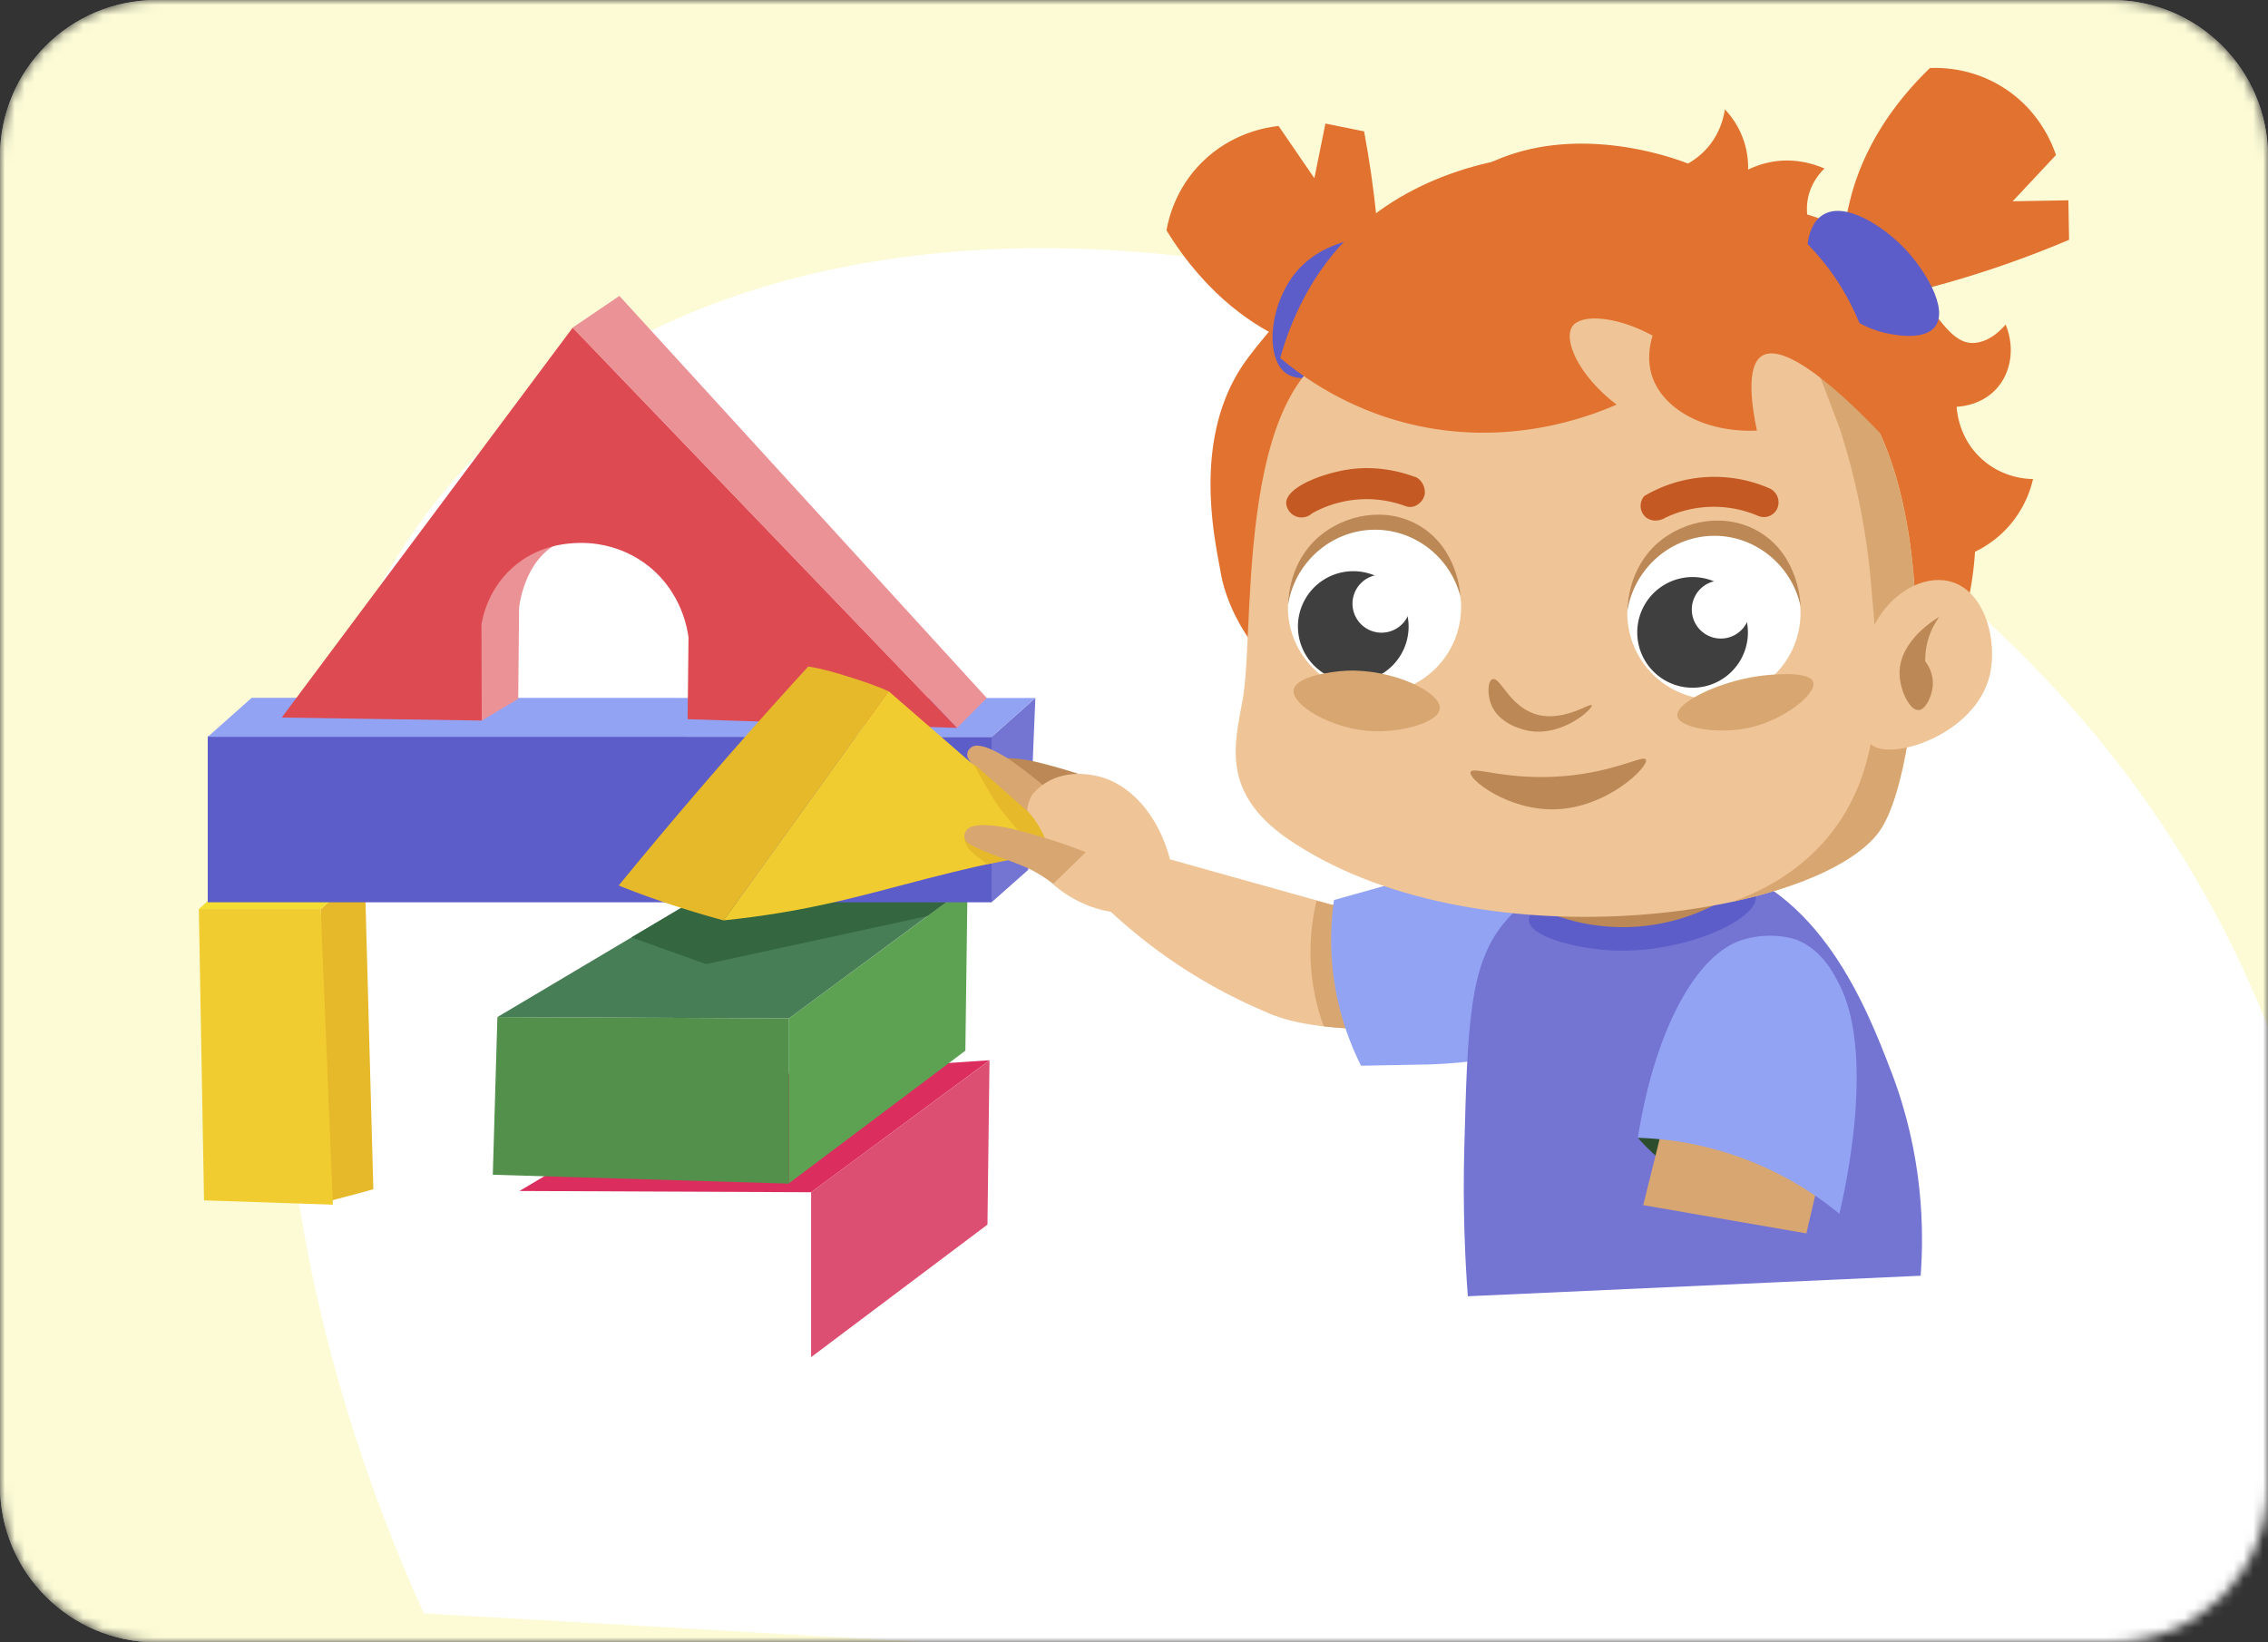 <svg xmlns="http://www.w3.org/2000/svg" width="232" height="168" fill="none" viewBox="0 0 232 168"><rect x="0" y="0" width="232" height="168" fill="#333333" stroke="none"/><mask id="a" width="232" height="168" x="0" y="0" maskUnits="userSpaceOnUse" style="mask-type:luminance"><path fill="#fff" d="M216 0H16C7.163 0 0 7.163 0 16v136c0 8.837 7.163 16 16 16h200c8.837 0 16-7.163 16-16V16c0-8.837-7.163-16-16-16"/></mask><g mask="url(#a)"><path fill="#fff" d="M0 16C0 7.16 7.16 0 16 0h200c8.84 0 16 7.16 16 16v136c0 8.84-7.16 16-16 16H16c-8.84 0-16-7.16-16-16z"/><path fill="#fcfbd6" d="M0 16C0 7.16 7.16 0 16 0h200c8.84 0 16 7.16 16 16v136c0 8.84-7.16 16-16 16H16c-8.84 0-16-7.16-16-16z"/><path fill="#fff" d="M43.35 165.04c-19.34-42.83-20.21-89.67 3.42-116.33C84.82 5.79 177.03 25.74 217.37 79c28.73 37.94 24.16 83.56 22.25 97.33-65.42-3.76-130.85-7.53-196.27-11.29"/><path fill="#e6b92b" d="m32.54 123.17 5.65-1.51-.89-32.64-4.49 3.97z"/><path fill="#f1cc30" d="M20.34 92.99h12.47l1.24 30.24-13.18-.44z"/><path fill="#f5de34" d="m37.3 89.01-12.46-.02-4.5 4h12.47z"/><path fill="#dd4e73" d="m82.97 138.83 18.04-13.56.21-16.8-18.25 13.49z"/><path fill="#db2e5e" d="m101.22 108.46-28.81 1.92-19.27 11.45 29.83.13z"/><path fill="#5da253" d="m80.71 121.04 18.04-13.56.22-16.8-18.26 13.49z"/><path fill="#52904c" d="m50.88 104.04 29.83.13v16.91l-30.3-.91z"/><path fill="#477e55" d="m98.97 90.67-28.82 1.92-19.27 11.45 29.83.13z"/><path fill="#34663f" d="m64.6 95.89 7.62 2.73 22.64-4.91 1.93-1.41-25.05-.65z"/><path fill="#7474d3" fill-rule="evenodd" d="m101.43 92.3 3.75-3.32.73-17.58-4.48 3.98z" clip-rule="evenodd"/><path fill="#5d5dc9" fill-rule="evenodd" d="m21.25 75.32 80.18.06V92.3H21.25z" clip-rule="evenodd"/><path fill="#93a3f4" d="m105.91 71.4-80.16-.02-4.5 4h80.18z"/><path fill="#eb9297" d="m49.28 73.71 3.73-2.22.09-9.32s.66-7.06 6.68-7.25l-12.42.85 1.92 17.93zm48.62.75 3.04-3.06-37.58-41.13-4.78 3.24z"/><path fill="#dd4a51" d="M97.9 74.46 58.58 33.52 28.82 73.4c6.82.1 13.64.21 20.46.31l-.03-9.84c.15-.89.73-3.57 3.11-5.74 2.66-2.43 5.78-2.56 6.82-2.59.96-.03 4.22.01 7.2 2.4 3.37 2.7 3.94 6.45 4.05 7.25l-.09 8.38c9.19.3 18.37.6 27.56.89"/><path fill="#efc496" d="M127.58 95.51c1.18-2.22 3.95-2.67 4.44-2.74a149.7 149.7 0 0 0 28.85-3.87c.81 4.69 1.61 9.39 2.42 14.08-8.99 1.79-16.44 2.24-21.77 2.3-1.93.02-12.26.06-13.85-3.53-.82-1.86-.67-3.83-.67-3.83 0-.6.11-1.51.59-2.42z"/><path fill="#efc496" d="M136.23 92.55c-1.94 3.78-3.89 7.56-5.83 11.34a54.1 54.1 0 0 1-16.8-10.65c2.03-1.78 4.06-3.55 6.09-5.33 5.51 1.54 11.03 3.09 16.54 4.63z"/><path fill="#bb8856" d="M113.6 80.34a58 58 0 0 0-7.81-2.45s-3.6-.83-4.38.16c-.23.29-.24.59-.24.59s0 .24.13.5c.41.73 4.27 1.92 6.07 2.7.71.31 1.74.84 2.88 1.74 1.11-1.08 2.23-2.16 3.34-3.25z"/><path fill="#d8a671" d="M109.85 83.14c-2.54-2.43-4.72-4.12-6.29-5.24 0 0-3.01-2.14-4.11-1.51-.32.18-.44.45-.44.45s-.1.22-.06.51c.1.83 3.22 3.4 4.58 4.81.54.56 1.29 1.44 2 2.71 1.44-.58 2.88-1.15 4.33-1.73z"/><path fill="#f1cc30" d="M90.89 70.71 74.02 94.15c.32-.03.83-.09 1.45-.16 9.03-1.06 14.49-2.95 22.01-4.78 2.721-.66 6.801-1.58 11.911-2.45-6.16-5.35-12.33-10.7-18.49-16.05z"/><path fill="#e6b92b" d="M74.02 94.15a100 100 0 0 1-7.91-2.49q-1.455-.525-2.82-1.08a540 540 0 0 1 19.39-22.4c.15.03.36.06.62.11 1.32.26 2.25.55 3.49.93 2.22.69 3.43 1.2 3.73 1.33.16.07.29.13.38.17-2.95 4.1-5.9 8.2-8.85 12.29l-8.02 11.14zm25.52-16.1s1.98 3.76 3.01 4.99 2.16 2.64 2.16 2.64l-6.06-.18s-.1.92.74 1.64 1.58 1.27 1.58 1.27l8.41-1.64-9.85-8.71z"/><path fill="#efc496" d="M119.69 87.92c-1.18-4.51-4.11-7.91-7.72-8.59-.61-.12-3.19-.61-5.36.99-.51.37-.91.83-.92.84-.29.36-.51.92-.63 1.73.58.64 1.41 1.71 1.99 3.24.7 1.81.73 3.4.68 4.32.81.72 2.43 1.95 4.82 2.59 2.79.75 5.12.28 6.19 0 .31-1.7.63-3.4.94-5.1z"/><path fill="#d8a671" d="M111.08 87.18a58 58 0 0 0-7.81-2.45s-3.6-.83-4.38.16c-.23.29-.24.59-.24.59s0 .24.13.5c.41.73 4.27 1.92 6.07 2.7.71.31 1.74.84 2.88 1.74 1.11-1.08 2.23-2.16 3.34-3.25zm23.601 4.94c-.53 2.21-1.01 5.67-.17 9.72.24 1.16.56 2.21.91 3.15 2.48.29 4.82.3 5.85.3-.4-4.32-.79-8.65-1.19-12.97-.08-.01-.16-.03-.23-.04-1.23.11-2.45.21-3.64.28-.51-.14-1.03-.29-1.54-.43z"/><path fill="#93a3f4" d="M166.12 100.04c.49-2.37-.76-4.45-1.1-5.02-3.23-5.4-12.65-7.15-23.45-4.38-1.7.48-3.41.95-5.11 1.43a28.55 28.55 0 0 0 2.77 16.95c2.95-.06 6.23-.12 6.3-.12h.29c11.36-.33 19.28-3.95 20.3-8.85z"/><path fill="#7474d3" fill-rule="evenodd" d="M196.47 130.5c.34-4.58.29-12.28-3-20.85-2.51-6.53-7.27-18.9-18.84-21.6-7.21-1.68-16.11.63-20.84 6.44-3.51 4.3-3.67 10.49-4 22.86-.17 6.3.08 11.55.36 15.25l46.33-2.1z" clip-rule="evenodd"/><path fill="#2c4d2d" d="M167.54 116.39c1.02 1.17 2.69 2.81 5.13 4.2 2.26 1.29 4.35 1.9 5.82 2.2.57-2.32 1.15-4.64 1.72-6.96-4.22.18-8.45.37-12.67.55z"/><path fill="#d8a671" d="m172.11 107.071-4.02 16.21c5.56.96 11.12 1.93 16.69 2.89 1.06-4.55 2.11-9.09 3.17-13.64-5.28-1.82-10.56-3.65-15.84-5.47z"/><path fill="#93a3f4" d="M167.54 116.39c1.7-10.82 5.91-18.88 10.84-20.29 3.13-.89 5.46.06 5.46.06 2.52 1.03 3.71 3.36 4.32 4.57 3.76 7.38.41 21.69-.01 23.43-2-1.65-5.11-3.82-9.34-5.47a34 34 0 0 0-11.27-2.3"/><path fill="#5d5dc9" fill-rule="evenodd" d="M179.6 91.73c-.13-1.56-3.59-2.51-4.99-2.78-3.13-.6-3.55.76-9.54 1.36-2.42.24-3.93.18-5.93 1.23-.77.41-2.83 1.49-2.74 2.63.14 1.67 4.88 2.9 8.63 3.06 7.17.31 14.77-3.11 14.58-5.5z" clip-rule="evenodd"/><path fill="#bb8856" d="m156.79 80.47 2 13.06c1.67.63 4.83 1.57 8.84 1.25 4-.32 6.96-1.74 8.51-2.62-1.48-3.92-2.95-7.84-4.43-11.76z"/><path fill="#e17230" d="M190.161 79.82c6.74-5.12 9.56-13.12 9.56-13.12 1.65-4.1 2.15-7.77 2.31-10.26.87-.42 2.35-1.27 3.68-2.87 1.48-1.79 2.04-3.61 2.25-4.57-.58 0-3.16-.09-5.34-2.14-2.21-2.07-2.43-4.68-2.47-5.25.52-.03 2.51-.19 4-1.77 1.59-1.68 1.98-4.29 1.01-6.64-.68.78-1.72 1.72-3.1 1.87-3.15.34-4.58-5.02-9.57-9.13-2.74-2.25-5.58-3.39-7.63-4-.04-.47-.05-1.11.12-1.84.35-1.48 1.22-2.44 1.65-2.86-.96-.42-3.02-1.14-5.51-.66-.92.18-1.7.48-2.3.77.02-.81-.06-2.24-.79-3.82a8.5 8.5 0 0 0-1.59-2.34c-.11.73-.43 2.26-1.61 3.72-.76.93-1.59 1.5-2.16 1.82-1.49-.58-13.61-5.11-23.09 1.58-2.54 1.79-4.28 3.96-5.47 5.9a34 34 0 0 0-13.05.33c.66.35 1.59.98 2 2.04 1.22 3.18-3.44 7.11-5.88 10.7-5.31 7.8-2.85 18.17-2.33 21.19 3.26 18.99 46.18 35.87 65.31 21.33z"/><path fill="#e17230" d="M189.101 21.13c.63-2.91 2.41-8.47 8.32-14.17 1.18-.05 4.32-.02 7.51 2 3.72 2.36 5.03 5.86 5.38 6.9l-4.43 4.73 5.7-.1c.02 1.35.05 2.69.07 4.04a106 106 0 0 1-14.76 5.02c-3.68.95-5.72 1.26-7.07.13-2.19-1.83-1.23-6.24-.73-8.54z"/><path fill="#5d5dc9" fill-rule="evenodd" d="M184.961 24.59c.07-.4.36-1.93 1.56-2.64 2.33-1.39 6.27 1.35 8.26 3.42 2.03 2.1 4.57 6.15 3.18 8.02-1.24 1.67-4.95.72-5.52.57-4.33-1.18-8.17-5.61-7.48-9.36z" clip-rule="evenodd"/><path fill="#e17230" d="M131.37 34.74c-2.7-1.24-7.75-4.17-12.05-11.18.21-1.16.91-4.22 3.57-6.9 3.1-3.12 6.8-3.66 7.9-3.77l3.66 5.34c.38-1.86.75-3.73 1.13-5.59l3.96.8c1.17 6.31 1.59 11.59 1.73 15.49.14 3.8 0 5.85-1.4 6.94-2.26 1.75-6.36-.14-8.5-1.12z"/><path fill="#5d5dc9" fill-rule="evenodd" d="M131.47 38.12c-2.15-1.66-1.59-7.4 1.42-10.64 3.82-4.12 11.29-3.93 12.73-1.42.81 1.41-.32 3.45-1.03 4.73-3.04 5.47-10.43 9.42-13.12 7.33" clip-rule="evenodd"/><path fill="#efc496" d="M192.26 85.02c-6.2 8.71-40.34 13.74-59.62 1.39-8.06-5.04-6.31-10.31-5.48-15.09 1.33-8.28-1.18-37.39 14.71-36.77 9.78-3 33.21-3.62 43.48 1.73 14.03 7.36 11.78 41.85 6.92 48.73z"/><path fill="#bb8856" d="M156.8 72.96c2.91 1.11 5.88-1.13 6.02-.81.15.33-2.98 3.25-6.49 2.6-.33-.06-3.05-.61-3.83-2.78-.35-.97-.33-2.29.16-2.49.76-.31 1.63 2.53 4.14 3.48"/><path fill="#d8a671" d="M188.22 43.9c1.98 6.2 2.79 11.53 3.14 15.41.85 9.43 1.73 19.2-4.56 26.54-3.01 3.51-6.73 5.38-9.6 6.4 7.23-1.56 12.87-4.17 15.05-7.23 4.86-6.88 7.11-41.37-6.92-48.73"/><path fill="#efc496" d="M191.741 63.91c1.73-3.3 4.97-5.07 7.62-4.46 3.72.86 5.04 6.22 4.15 9.73-1.54 6.04-10.18 8.76-12.16 6.94-.31-.28-.53-.74-.16-6.03.17-2.49.38-4.6.55-6.19z"/><path fill="#bb8856" d="M198.391 63.09c-.49.29-4.1 2.47-4.08 5.78.01 1.74 1.03 3.79 1.93 3.77.72-.01 1.35-1.36 1.46-2.41.14-1.33-.56-2.32-.77-2.59 0-.55.04-1.32.29-2.19.31-1.07.8-1.87 1.16-2.36z"/><path fill="#e17230" d="M130.96 36.63c2.39 2 6.79 5.13 13.09 6.7 10.12 2.51 18.46-.69 21.31-1.94-3.98-3.04-5.46-6.69-4.51-8.02.9-1.26 4.43-1.08 8.2.96-.6 1.97-.3 3.38-.07 4.1 1.1 3.44 5.43 5.84 10.74 5.62-1.24-5.88-.14-7.25.54-7.66 2.78-1.68 10.1 5.84 12.28 8.15-.25-9.53-3.96-15.13-5.81-17.49-10.86-13.83-35.64-15.1-48.14-3.43-4.5 4.2-6.6 9.33-7.64 13.01z"/><path fill="#fff" d="M140.6 70.96a8.86 8.86 0 1 0 0-17.72 8.86 8.86 0 0 0 0 17.72"/><path fill="#3f3f3f" d="M138.43 69.75a5.66 5.66 0 1 0 0-11.32 5.66 5.66 0 0 0 0 11.32"/><path fill="#fff" d="M141.321 64.72a2.97 2.97 0 1 0 0-5.94 2.97 2.97 0 0 0 0 5.94"/><path fill="#bb8856" d="M131.75 61.95c.01-.67.14-4.42 3.14-7.03 2.68-2.32 6.96-3.16 10.36-1.11 3.83 2.31 4.13 6.83 4.15 7.25-1.04-4.12-4.8-6.98-8.97-6.87-4.33.11-8.04 3.4-8.68 7.77z"/><path fill="#fff" d="M175.32 71.56a8.86 8.86 0 1 0 0-17.72 8.86 8.86 0 0 0 0 17.72"/><path fill="#3f3f3f" d="M173.139 70.35a5.66 5.66 0 1 0 0-11.32 5.66 5.66 0 0 0 0 11.32"/><path fill="#fff" d="M176.03 65.32a2.97 2.97 0 1 0 0-5.94 2.97 2.97 0 0 0 0 5.94"/><path fill="#bb8856" d="M166.46 62.55c.01-.67.14-4.42 3.14-7.03 2.67-2.32 6.94-3.15 10.36-1.11 4.07 2.43 4.22 7.32 4.23 7.62-.9-4.18-4.57-7.19-8.74-7.22-4.41-.04-8.29 3.25-8.99 7.74"/><path fill="#c45923" d="M170.29 52.99c3-1.45 6.48-1.53 9.55-.22.76.33 1.64-.02 1.97-.78.33-.79-.04-1.7-.82-2.04-4.14-1.8-8.9-1.51-12.79.79-.55.64-.49 1.6.14 2.16.11.09.26.18.44.25.69.26 1.35-.06 1.52-.15zm-24.599-2.22c.25-.83-.3-1.75-.91-1.98h-.03c-2.88-1.06-5.21-.97-6.56-.8-2.82.37-6.57 1.82-6.62 3.43-.01.36.18.8.5 1.09.6.56 1.53.56 2.13.01a11.45 11.45 0 0 1 9.48-.78c.34.15.73.16 1.07.02.12-.05.73-.34.93-1z"/><path fill="#d8a671" d="M132.33 70.57c.21-1.33 3.63-1.87 5.41-1.96 4.65-.21 9.69 2.18 9.54 3.88-.13 1.42-3.9 2.43-6.83 2.31-4.16-.17-8.36-2.67-8.12-4.24zm39.26 2.68c-.24-1.39 4.33-3.56 8.39-4.1.51-.07 5.07-.65 5.49.61.4 1.18-2.89 3.86-6.48 4.67-3.24.73-7.2.04-7.41-1.18z"/><path fill="#bb8856" d="M159.89 79.4c-5.79.47-9.24-1.07-9.46-.42-.25.74 3.83 3.93 8.61 3.81 5.37-.13 9.66-4.39 9.32-5.08-.26-.53-3.1 1.26-8.47 1.69"/></g></svg>